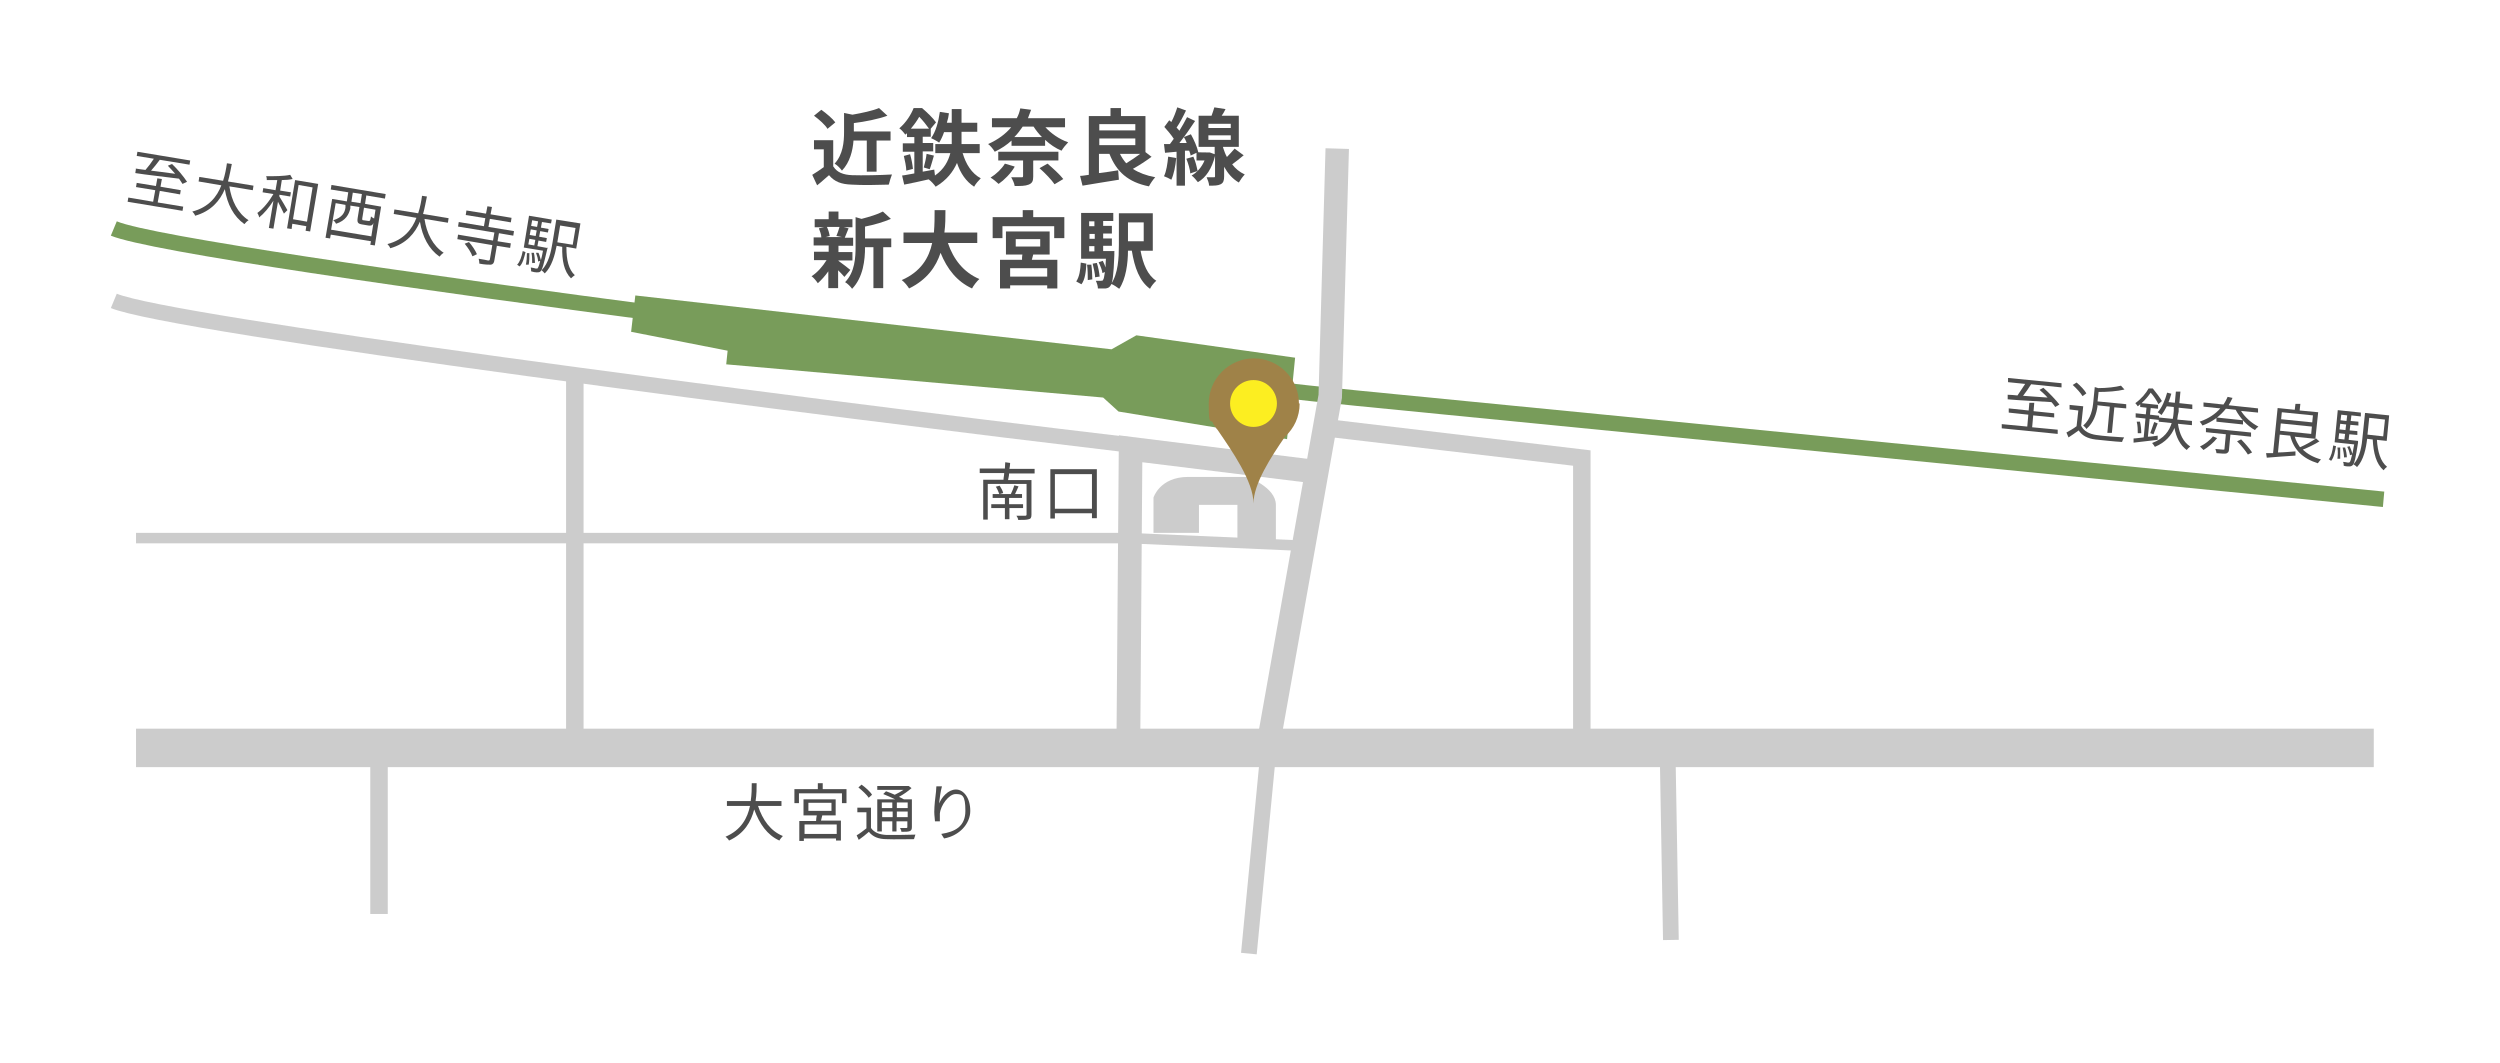 <?xml version="1.0" encoding="UTF-8"?>
<svg xmlns="http://www.w3.org/2000/svg" version="1.1" viewBox="0 0 715 304">
  <defs>
    <style>
      .cls-1 {
        fill: #4d4d4d;
      }

      .cls-2 {
        fill: #9f8248;
      }

      .cls-3 {
        fill: #fcee21;
      }

      .cls-4 {
        fill: #ccc;
      }

      .cls-5 {
        fill: #789c5a;
      }
    </style>
  </defs>
  <!-- Generator: Adobe Illustrator 28.7.3, SVG Export Plug-In . SVG Version: 1.2.0 Build 164)  -->
  <g>
    <g id="_レイヤー_1" data-name="レイヤー_1">
      <path class="cls-5" d="M681.5,145c-2.3-.2-233.7-23-293.4-28.9-54.4-5.3-334.8-39.7-356.4-48.7l1.7-4.1c19.8,8.3,292.5,42.3,355.1,48.4,59.7,5.8,291.1,28.7,293.4,28.9l-.4,4.5Z"/>
      <polygon class="cls-5" points="180.5 94.9 181.7 84.5 317.9 99.9 325 95.9 370.4 102.3 368.1 125.6 319.9 117.7 315.5 113.7 207.7 104.2 208.1 100.3 180.5 94.9"/>
      <rect class="cls-4" x="38.9" y="208.4" width="640" height="11"/>
      <path class="cls-4" d="M323.2,129.5C235.5,119.1,48.8,95.3,31.7,88.1l1.7-4.1c15.1,6.3,182.1,28.3,290.3,41.1l-.5,4.5Z"/>
      <polygon class="cls-4" points="366 213.6 359.4 212.4 377.1 112.9 379.1 42.4 385.8 42.6 383.8 113.6 383.8 113.8 366 213.6"/>
      <rect class="cls-4" x="331.3" y="241.9" width="57.3" height="4.5" transform="translate(82.4 579.1) rotate(-84.5)"/>
      <polygon class="cls-4" points="326.1 213.7 319.3 213.7 320 124.5 376.9 131.6 376.1 138.3 326.7 132.2 326.1 213.7"/>
      <polygon class="cls-4" points="454.9 211.4 449.9 211.4 449.9 133.2 378.6 124.8 379.2 119.8 454.9 128.8 454.9 211.4"/>
      <polygon class="cls-4" points="370.7 157.5 322.7 155.4 38.9 155.4 38.9 152.4 322.7 152.4 370.9 154.5 370.7 157.5"/>
      <rect class="cls-4" x="161.9" y="107.4" width="5" height="106"/>
      <rect class="cls-4" x="105.9" y="211.4" width="5" height="50"/>
      <rect class="cls-4" x="475" y="215.2" width="4.5" height="54" transform="translate(-4 8) rotate(-1)"/>
      <path class="cls-4" d="M342.9,152.4h-13v-10.1s1.8-5.9,9.9-5.9h16.9s8.2,2.9,8.2,8v11h-11v-11h-11v8h0Z"/>
      <path class="cls-2" d="M371.5,115.4c0-7.1-5.8-12.9-12.9-12.9s-12.9,5.8-12.9,12.9.5,4,1.3,5.7h-.1c.3.4.6.9.9,1.3.1.2.2.3.4.5,4.1,6,10.3,14.8,10.3,21.1,0-5.6,5-13.3,9-19.1,2.6-2.4,4.2-5.7,4.2-9.5Z"/>
      <path class="cls-3" d="M365.2,115.4c0,3.7-3,6.7-6.7,6.7s-6.7-3-6.7-6.7,3-6.7,6.7-6.7,6.7,3,6.7,6.7Z"/>
      <path class="cls-1" d="M238.4,47.7c1,1.6,2.8,2.3,5.3,2.4,2.8.1,8.2,0,11.4-.2-.3.7-.7,2.1-.9,2.9-2.9.1-7.7.2-10.6,0-3-.1-4.9-.8-6.5-2.7-1.1.9-2.1,1.9-3.4,2.9l-1.4-3c1-.6,2.2-1.4,3.3-2.2v-5.1h-2.8v-2.6h5.5v7.5h0ZM236.7,36.9c-.7-1.2-2.4-2.7-3.9-3.8l2.1-1.7c1.4,1,3.2,2.5,4,3.6l-2.3,1.9ZM244.1,40.2c-.2,2.8-1,6.2-3.3,8.6-.4-.6-1.4-1.6-2.1-2,2.4-2.6,2.7-6.2,2.7-9v-5.5l2.4.5c2.8-.5,5.7-1.1,7.6-1.9l2.4,2.2c-2.8,1-6.4,1.7-9.6,2.1v2.4h10.5v2.6h-4v8.9h-2.8v-8.9h-3.7Z"/>
      <path class="cls-1" d="M275.3,43.7c.9,3.2,2.6,5.9,5.2,7.3-.6.6-1.5,1.6-1.9,2.4-2.3-1.5-3.9-3.8-4.9-6.8-1.1,2.5-2.9,4.9-6.1,6.8-.4-.6-1.3-1.6-2-2.1-2.5.6-5,1.1-7,1.5l-.6-2.6c1-.1,2.2-.4,3.5-.6v-6.2h-3.3v-2.4h3.3v-1.8h-2.1v-1.1c-.1.1-.3.3-.5.4-.4-.6-1.2-1.5-1.7-1.8,2-1.7,3.4-4,4.1-5.8h2.4c1.4,1.2,3.2,2.9,4,4.1l-1.5,1.8v2.3h-2.3v1.8h3v2.4h-3v5.8c1.1-.2,2.2-.4,3.3-.6l.2,1.7c2.6-1.8,3.8-4.1,4.4-6.4h-4.3v-2.6h4.7c0-.8,0-1.6,0-2.3v-1.1h-2.2c-.4,1.2-.9,2.2-1.4,3-.5-.4-1.7-1-2.3-1.3,1.3-1.8,2.1-4.6,2.5-7.5l2.6.4c-.1.9-.3,1.8-.6,2.7h1.4v-3.9h2.8v3.9h4.5v2.6h-4.5v1.2c0,.7,0,1.5,0,2.3h5.2v2.6h-4.7ZM260.3,44.2c.4,1.3.7,3,.8,4.1l-1.9.5c0-1.1-.4-2.9-.7-4.2l1.8-.5ZM265.7,36.8c-.7-1-1.8-2.4-2.8-3.4-.6,1.1-1.4,2.2-2.4,3.4h5.1ZM264.2,47.9c.3-1.1.7-2.8.8-3.9l2.1.5c-.4,1.3-.8,2.9-1.2,3.9l-1.7-.5Z"/>
      <path class="cls-1" d="M298.8,36.2c1.7,1.9,4.1,3.6,6.7,4.5-.6.6-1.5,1.7-1.9,2.4-1.7-.7-3.3-1.8-4.7-3.1v1.7h-9.6v-1.5c-1.3,1.2-2.9,2.3-4.8,3.2-.4-.7-1.3-1.8-1.9-2.2,2.9-1.3,5-2.9,6.6-4.8h-5.5v-2.6h7.1c.5-.9.8-1.8,1-2.8l3.1.4c-.3.8-.6,1.6-.9,2.4h10.6v2.6h-5.8ZM290.2,47.7c-1.1,1.9-3,3.8-4.6,4.9-.5-.5-1.6-1.4-2.3-1.8,1.6-1,3.2-2.5,4.1-4l2.7.8ZM295.5,46v4.5c0,1.3-.3,1.9-1.3,2.3-1,.4-2.3.4-4,.4-.1-.8-.6-1.8-1-2.5,1.1,0,2.5,0,2.9,0,.4,0,.5,0,.5-.4v-4.4h-7.1v-2.5h17.2v2.5h-7.1ZM292.5,36.2c-.7,1-1.4,2-2.4,3h7.9c-.9-.9-1.7-1.9-2.4-3,0,0-3.2,0-3.2,0ZM299.6,46.8c1.5,1.3,3.5,3.1,4.5,4.4l-2.5,1.5c-.8-1.2-2.7-3.2-4.3-4.6l2.3-1.3Z"/>
      <path class="cls-1" d="M329.4,44.8c-1.6,1.2-3.6,2.5-5.4,3.5,1.7,1.1,3.8,1.9,6.4,2.4-.6.6-1.4,1.8-1.8,2.6-6-1.2-9.3-4.2-11.3-9.3h-3v5.5c1.8-.2,3.7-.5,5.5-.8l.2,2.7c-3.6.6-7.6,1.2-10.4,1.7l-.7-2.8c.8,0,1.6-.2,2.5-.3v-16.8h6.2v-2.3h3v2.3h7v10.3l1.8,1.4ZM314.4,35.5v1.8h10.3v-1.8h-10.3ZM314.4,41.5h10.3v-1.9h-10.3v1.9ZM320.3,44c.5,1,1.1,1.9,1.8,2.7,1.3-.8,2.8-1.8,4-2.7,0,0-5.8,0-5.8,0Z"/>
      <path class="cls-1" d="M336.4,45.2c-.2,2.3-.7,4.7-1.4,6.2-.5-.3-1.5-.8-2.1-1,.7-1.4,1-3.6,1.2-5.6l2.3.4ZM355.7,44.4c-1.1.9-2.3,1.9-3.3,2.6.9,1.2,2.1,2.2,3.6,2.9-.5.5-1.3,1.6-1.7,2.3-1.9-1.1-3.2-2.7-4.2-4.5v2.7c0,1.2-.2,1.9-1,2.3-.8.4-1.8.4-3.3.4,0-.7-.4-1.7-.7-2.4.8,0,1.7,0,2,0,.3,0,.4,0,.4-.3v-5.8c-.9,3.6-2.6,6.2-4.9,7.5-.4-.5-1.2-1.5-1.8-1.9,1.6-.9,2.9-2.4,3.7-4.3h-2.3v-2.2l-1.7.8c0-.4-.2-.9-.4-1.4h-1.2v10h-2.4v-9.7l-3.3.3-.3-2.5h1.7c.4-.5.7-1,1.1-1.5-.7-1.1-1.8-2.4-2.7-3.4l1.4-1.9c.2.2.4.3.6.5.7-1.3,1.3-2.9,1.7-4.2l2.5.9c-.8,1.7-1.8,3.6-2.7,4.9.3.3.6.6.8.9.8-1.3,1.6-2.7,2.2-3.9l2.3,1.1c-1.3,2-3,4.4-4.5,6.3h2.1c-.2-.6-.5-1.2-.8-1.7l2-.8c.9,1.6,1.8,3.7,2.1,5.1h-.3c0,.1,3.2.1,3.2.1h.4c0,0,1.4.5,1.4.5v-2.1h-4.6v-8.9h3.7c.3-.8.6-1.7.8-2.4l3.2.5c-.3.7-.7,1.3-1.1,1.9h4.9v8.9h-4.5v.2c.3.9.6,1.8,1.1,2.7.8-.8,1.6-1.7,2.2-2.4l2.3,1.7ZM341.3,44.8c.6,1.3,1,3,1.2,4.1l-2.1.7c0-1.1-.6-2.9-1.1-4.2l2-.6ZM345.6,36.6h6.4v-1.2h-6.4v1.2ZM345.6,40h6.4v-1.3h-6.4v1.3Z"/>
      <path class="cls-1" d="M239.8,74.6c.9.6,2.9,2.2,3.4,2.6l-1.7,2c-.4-.5-1.1-1.2-1.8-1.9v5.1h-2.8v-4.8c-.9,1.3-2,2.5-3,3.4-.4-.6-1.2-1.6-1.8-2,1.6-1,3.2-2.8,4.3-4.6h-3.6v-2.4h4.2v-1.8h-4.3v-2.3h2.2c0-.8-.4-1.8-.7-2.6l1.5-.3h-2.7v-2.3h4v-2.2h2.8v2.2h4v2.3h-2.5l1.4.3c-.4,1-.8,2-1.1,2.7h2.4v2.3h-4.2v1.8h4v2.4h-4v.2h0ZM236.5,64.9c.4.8.7,1.9.8,2.6l-1.2.3h4.7l-1.6-.3c.3-.7.7-1.8.9-2.6h-3.6ZM254.9,70.7h-2.3v11.7h-2.8v-11.7h-2.4c0,3.6-.5,8.6-3.7,11.9-.4-.6-1.4-1.6-2-1.9,2.8-2.9,3-7,3-10.3v-8.3l1.7.5c2.3-.6,4.6-1.3,6.1-2.1l2.3,2.1c-2.1.9-4.8,1.7-7.4,2.2v3.4h7.5v2.6h0Z"/>
      <path class="cls-1" d="M271.1,69.5c1.6,4.7,4.5,8.4,9,10.3-.7.6-1.7,1.9-2.1,2.7-4.3-2-7.1-5.5-9-10.2-1.3,4-3.9,7.7-9,10.2-.5-.8-1.3-1.8-2.1-2.4,5.5-2.4,7.8-6.4,8.7-10.6h-8.2v-3h8.7c.2-2.3.2-4.4.2-6.4h3.1c0,2,0,4.2-.3,6.4h9.4v3s-8.4,0-8.4,0Z"/>
      <path class="cls-1" d="M304.4,62.1v6h-2.9v-3.4h-14.8v3.4h-2.8v-6h8.6v-2h3v2h9ZM295.2,74.3h7.2v8.2h-2.9v-.9h-10.6v.9h-2.9v-8.2h6.3c0-.5,0-1,.1-1.5h-4.7v-6.6h12.5v6.6h-4.7l-.4,1.5ZM299.5,76.7h-10.6v2.4h10.6v-2.4ZM290.5,70.5h7v-2.1h-7v2.1Z"/>
      <path class="cls-1" d="M307.8,80.5c.9-1.3,1.2-3.3,1.3-5.4l1.6.3c-.1,2.3-.4,4.6-1.4,5.9l-1.5-.8ZM318.7,71.9s0,.6,0,1c-.2,5.8-.5,8-1.1,8.8-.4.6-.8.7-1.4.8-.5,0-1.3,0-2.2,0,0-.7-.3-1.6-.6-2.2.7,0,1.2,0,1.5,0s.5,0,.6-.3c.2-.2.3-.9.5-2.2l-.7.3c-.1-.9-.6-2.1-1.1-3.1l1.2-.4c.3.6.6,1.3.8,1.9,0-.7,0-1.6.1-2.5h-7.1v-13.1h9.2v2.3h-2.9v1.4h2.5v2.2h-2.5v1.4h2.5v2.1h-2.5v1.5h3.3ZM312.1,75.5c.2,1.4.3,3.2.3,4.4l-1.3.2c0-1.2,0-3-.2-4.4h1.2ZM311.5,63.3v1.4h1.5v-1.4h-1.5ZM313.1,66.9h-1.5v1.4h1.5v-1.4ZM311.5,71.9h1.5v-1.5h-1.5v1.5ZM313.7,75.2c.4,1.2.7,2.8.8,3.9l-1.3.2c0-1-.4-2.6-.7-3.9l1.2-.2ZM326.2,71.7c.7,3.8,2,7,4.5,8.6-.6.5-1.5,1.6-1.8,2.3-3-2.2-4.4-6-5.2-10.9h-1.1c0,3.6-.6,8.1-2.5,10.9-.5-.4-1.7-1.2-2.3-1.4,2-3,2.2-7.5,2.2-11v-9.2h9.7v10.7h-3.5ZM322.6,63.6v5.4h4.5v-5.4h-4.5Z"/>
      <path class="cls-1" d="M216.8,230.5c1.3,4,3.6,7.2,7.1,8.6-.3.3-.8.9-1,1.3-3.5-1.6-5.7-4.8-7.2-8.9-.9,3.5-2.8,6.9-7.2,8.9-.2-.4-.6-.8-1-1.1,4.5-1.9,6.3-5.4,7-8.8h-6.6v-1.4h6.8c.3-1.9.3-3.7.3-5.1h1.4c0,1.4,0,3.2-.3,5.1h7.4v1.4h-6.8Z"/>
      <path class="cls-1" d="M242.1,225.7v4h-1.3v-2.8h-12.3v2.8h-1.3v-4h6.7v-1.7h1.4v1.7h6.9ZM235.2,233.1c-.1.5-.3,1.1-.4,1.6h5.7v5.7h-1.4v-.6h-9.2v.7h-1.3v-5.7h4.8c0-.5.1-1.1.2-1.6h-3.8v-4.6h9.2v4.6h-3.9ZM239.3,235.8h-9.2v2.7h9.2v-2.7ZM231.2,231.9h6.6v-2.3h-6.6v2.3Z"/>
      <path class="cls-1" d="M249.1,236.8c.9,1.3,2.4,1.9,4.5,2,2,0,6.1,0,8.2-.1-.1.3-.3.9-.4,1.3-2,0-5.8.1-7.8,0-2.4,0-4-.7-5.1-2.1-.9.8-1.9,1.6-2.9,2.3l-.6-1.3c.9-.5,1.9-1.3,2.8-2v-4.6h-2.6v-1.3h3.9v5.8h0ZM248.5,228.2c-.6-.9-1.9-2.1-3-3l.9-.8c1.1.8,2.5,2,3,2.9l-1,.9ZM252.2,237.8h-1.3v-9.2h5.1c-1.1-.5-2.3-1.1-3.4-1.5l.8-.8c.8.3,1.7.6,2.5,1,.9-.4,1.7-.9,2.5-1.4h-7.5v-1.1h9c0,0,.8.6.8.6-1,.9-2.3,1.8-3.6,2.5.5.2,1,.5,1.4.7h2.3v7.9c0,.6-.1,1-.6,1.2-.5.2-1.2.2-2.4.2,0-.3-.2-.8-.4-1.1.8,0,1.6,0,1.8,0s.3,0,.3-.3v-1.6h-3.1v2.9h-1.2v-2.9h-3v3ZM252.2,229.5v1.6h3v-1.6h-3ZM255.3,233.7v-1.6h-3v1.6h3ZM259.6,229.5h-3.1v1.6h3.1v-1.6ZM259.6,233.7v-1.6h-3.1v1.6h3.1Z"/>
      <path class="cls-1" d="M269.4,224.9c-.4,1.3-.7,3.7-.8,4.9.7-1.8,2.6-4,4.8-4s4.1,2.4,4.1,6.1-3.1,7.1-7.5,7.9l-.8-1.3c3.9-.6,6.9-2.1,6.9-6.6s-.9-4.8-2.8-4.8-4.3,3.2-4.5,5.6c0,.7,0,1.3,0,2.2h-1.4c0-.6-.2-1.6-.2-2.7,0-1.7.3-4.3.5-5.8,0-.6.1-1.1.1-1.5h1.6Z"/>
      <path class="cls-1" d="M52.4,59.1l-.2,1.2-15.7-2.6.2-1.2,7.1,1.2.6-3.3-5.5-.9.2-1.2,5.5.9.4-2.2,1.3.2-.4,2.2,5.8,1-.2,1.2-5.8-1-.6,3.3,7.3,1.2ZM38.8,48.2c.8.1,1.7.3,2.8.4.8-.9,1.7-2.1,2.4-3.2l-4.9-.8.2-1.2,15.1,2.5-.2,1.2-8.5-1.4c-.8,1.1-1.7,2.2-2.5,3.1,2.1.3,4.5.6,6.9.9-.7-.8-1.4-1.6-2.1-2.3l1.2-.5c1.6,1.5,3.4,3.7,4.3,5.1l-1.3.6c-.3-.4-.6-1-1-1.5-4.6-.6-9.4-1.1-12.5-1.6l.2-1.4Z"/>
      <path class="cls-1" d="M65.6,53.3c.6,4.1,2.4,7.7,5.5,9.7-.4.2-.9.7-1.2,1.1-3.1-2.2-4.9-5.7-5.6-10-1.4,3.3-3.9,6.3-8.5,7.6-.1-.4-.5-.9-.8-1.2,4.7-1.2,7.1-4.3,8.3-7.5l-6.5-1.1.2-1.3,6.8,1.1c.6-1.8.9-3.6,1.1-5l1.4.2c-.3,1.4-.6,3.2-1.1,5l7.3,1.2-.2,1.3-6.7-1.1Z"/>
      <path class="cls-1" d="M80.1,54.5l3.1.5-.2,1.2-3.1-.5v.5c.5.8,2,3.3,2.3,3.9l-1,1c-.3-.7-1.1-2.2-1.7-3.4l-1.3,7.7-1.3-.2,1.3-7.8c-1.2,1.9-2.7,3.7-4.1,4.8,0-.4-.3-1-.5-1.3,1.6-1.1,3.4-3.3,4.6-5.4l-3.1-.5.2-1.2,3.5.6.5-2.9c-1,0-2,0-3,0,0-.3,0-.8-.2-1.1,2.4,0,5.2,0,6.9-.4l.7,1.2c-.9.2-2,.3-3.1.3l-.5,3.2ZM91,52.6l-2.3,13.6-1.3-.2.2-1.3-4-.7-.2,1.5-1.3-.2,2.3-13.8,6.6,1.1ZM87.8,63.4l1.6-9.8-4-.7-1.6,9.8,4,.7Z"/>
      <path class="cls-1" d="M104.8,55.7l-.4,2.6,4.6.8-1.8,11.1-1.3-.2.2-1-11.5-1.9-.2,1.1-1.3-.2,1.9-11.1,4.2.7.4-2.6-5-.8.2-1.3,15.5,2.6-.2,1.3-5.3-.9ZM106.2,67.6l.6-3.8c-.3.7-.7.8-1.4.7l-1.8-.3c-1.3-.2-1.5-.6-1.3-1.9l.5-3.1-2.6-.4v.8c-.4,1.7-1.3,3.5-4.1,4.4-.1-.3-.5-.8-.8-1,2.6-.8,3.3-2.2,3.5-3.6v-.8c.1,0-2.8-.5-2.8-.5l-1.3,7.6,11.5,1.9ZM103.5,55.5l-2.6-.4-.4,2.6,2.6.4.4-2.6ZM107.5,60l-3.4-.6-.5,3.1c0,.4,0,.5.4.5l1.4.2c.4,0,.5,0,.7-1.3.2.2.5.4.9.6l.4-2.6Z"/>
      <path class="cls-1" d="M121.4,62.6c.6,4.1,2.4,7.7,5.5,9.7-.4.2-.9.7-1.2,1.1-3.1-2.2-4.9-5.7-5.6-10-1.4,3.3-3.9,6.3-8.5,7.6-.1-.4-.5-.9-.8-1.2,4.7-1.2,7.1-4.3,8.3-7.5l-6.5-1.1.2-1.3,6.8,1.1c.6-1.8.9-3.6,1.1-5l1.4.2c-.3,1.4-.6,3.2-1.1,5l7.3,1.2-.2,1.3-6.7-1.1Z"/>
      <path class="cls-1" d="M142.7,66.7l-.4,2.3,3.8.6-.2,1.3-3.8-.6-.7,4.1c-.1.8-.4,1.2-1,1.3-.7,0-1.7,0-3.3-.3,0-.4-.1-1-.2-1.4,1.2.2,2.4.4,2.7.5.3,0,.4,0,.5-.3l.7-4.1-10-1.7.2-1.3,10,1.7.4-2.3-10.4-1.7.2-1.3,7.2,1.2.4-2.3-5.6-.9.2-1.3,5.6.9.4-2.1,1.3.2-.4,2.1,6,1-.2,1.3-6-1-.4,2.3,7.3,1.2-.2,1.3-4.1-.7ZM134.1,69.2c.9,1,1.9,2.5,2.3,3.5l-1.3.6c-.3-1-1.3-2.5-2.2-3.6l1.3-.5Z"/>
      <path class="cls-1" d="M147.9,75.7c.8-.8,1.3-2.3,1.6-3.9l.8.3c-.4,1.6-.8,3.3-1.7,4.1l-.7-.5ZM156.6,70.8s0,.4-.1.5c-1,4.3-1.4,5.9-1.9,6.3-.3.3-.6.3-1.1.3-.4,0-1-.1-1.6-.3,0-.3,0-.8-.1-1.1.6.1,1.2.2,1.4.3.2,0,.4,0,.5,0,.2-.2.5-.8.8-2.2l-.6.2c0-.7-.3-1.7-.6-2.5h.7c.3.6.5,1.5.7,2.1.2-.7.4-1.6.6-2.7l-5.5-.9,1.5-9.1,6.5,1.1-.2,1.1-2.6-.4-.3,1.6,2.2.4-.2,1-2.2-.4-.3,1.6,2.2.4-.2,1.1-2.2-.4-.3,1.6,2.7.5ZM151.4,72.4c0,1.1,0,2.4-.2,3.3h-.8c.2-.9.3-2.2.3-3.3h.7ZM151.1,69.9l1.7.3.3-1.6-1.7-.3-.3,1.6ZM153.5,65.9l-1.7-.3-.3,1.6,1.7.3.3-1.6ZM152.2,63l-.3,1.6,1.7.3.3-1.6-1.7-.3ZM152.2,75.3c0-.8,0-2-.2-3h.7c.2.9.3,2.1.3,2.9h-.7ZM162,70.9c0,3.3.6,6.2,2.4,7.8-.3.2-.8.6-1.1.9-2-2-2.6-5.1-2.5-9l-1.6-.3c-.5,2.6-1.4,6-3.4,7.9-.2-.3-.7-.7-.9-.9,2-2,2.7-5.3,3.1-7.8l1.1-6.7,6.9,1.1-1.2,7.2-2.8-.5ZM160.2,64.5l-.8,4.8,4.4.7.8-4.8-4.4-.7Z"/>
      <path class="cls-1" d="M288.6,135.4c0,.7-.2,1.3-.3,1.9h6.7v9.9c0,.8-.2,1.2-.8,1.3-.6.2-1.6.2-3,.2,0-.4-.3-.9-.5-1.2,1.1,0,2.2,0,2.5,0,.3,0,.4-.1.4-.4v-8.7h-11.1v10.2h-1.3v-11.4h5.8c0-.6.2-1.2.2-1.9h-7v-1.3h7.2c0-.6.1-1.3.1-1.8l1.4.2c0,.5-.1,1.1-.2,1.7h7.2v1.3s-7.3,0-7.3,0ZM288.7,145.3v3.2h-1.3v-3.2h-3.9v-1.1h3.9v-1.8h-3.5v-1.1h1.9c-.2-.6-.6-1.5-1-2.1l1.1-.3c.4.6.9,1.5,1,2.1l-1,.3h3.2c.4-.8.8-1.8,1-2.5l1.2.3c-.3.8-.7,1.5-1,2.2h2v1.1h-3.7v1.8h4v1.1h-4Z"/>
      <path class="cls-1" d="M313.7,134.2v14h-1.4v-1.4h-10.6v1.5h-1.3v-14.1s13.3,0,13.3,0ZM312.3,145.5v-9.9h-10.6v9.9h10.6Z"/>
      <path class="cls-1" d="M588.5,122.9v1.2c-.1,0-16-1.6-16-1.6v-1.2c.1,0,7.3.7,7.3.7l.3-3.4-5.6-.6v-1.2c.1,0,5.7.6,5.7.6l.2-2.2h1.4c0,.1-.2,2.4-.2,2.4l5.9.6v1.2c-.1,0-6-.6-6-.6l-.3,3.4,7.4.7ZM574.2,112.9c.8,0,1.7.1,2.8.2.7-1,1.5-2.2,2.2-3.3l-4.9-.5v-1.2c.1,0,15.3,1.5,15.3,1.5v1.2c-.1,0-8.7-.9-8.7-.9-.7,1.1-1.5,2.3-2.3,3.3,2.1.2,4.6.3,7,.5-.7-.8-1.5-1.5-2.3-2.2l1.1-.6c1.6,1.4,3.6,3.5,4.6,4.8l-1.2.7c-.3-.4-.6-.9-1.1-1.4-4.6-.3-9.4-.5-12.5-.8v-1.4Z"/>
      <path class="cls-1" d="M595.3,121.9c.7,1.4,2.2,2.2,4.2,2.5,1.9.3,5.9.6,8,.7-.2.3-.5.9-.6,1.3-2-.1-5.6-.5-7.6-.7-2.3-.3-3.8-1.1-4.8-2.6-.9.7-1.9,1.3-2.9,2l-.6-1.4c.9-.5,2-1.1,2.9-1.8l.5-4.5-2.5-.3v-1.3c.1,0,3.9.4,3.9.4l-.6,5.7ZM595.6,113.3c-.5-.9-1.7-2.2-2.8-3.2l1.1-.7c1.1.9,2.3,2.2,2.8,3.1l-1.1.8ZM599.9,116.1c-.3,2.2-1.1,4.8-3.2,6.6-.1-.3-.6-.8-.9-1,2.2-1.9,2.7-4.7,2.9-6.9l.4-4.1,1,.3c2.4,0,5-.3,6.5-.7l1,1.1c-2,.5-4.9.7-7.4.7l-.3,2.7,8.2.8v1.2c-.1,0-3.4-.3-3.4-.3l-.7,7.3h-1.3c0-.1.7-7.5.7-7.5l-3.6-.4Z"/>
      <path class="cls-1" d="M617,125.8c-2.4.3-4.9.6-6.8.8v-1.2c.7,0,1.7-.2,2.9-.3l.5-5.4-2.8-.3v-1.2c.1,0,2.9.3,2.9.3l.2-1.9-1.8-.2v-.8c-.2.2-.4.4-.7.6-.2-.3-.5-.7-.7-.9,1.7-1.2,3.1-2.9,3.8-4.2h1.2c1,1.2,2.1,2.7,2.6,3.6l-1,.9c-.4-.9-1.3-2.3-2.2-3.3-.6.9-1.5,2-2.6,3l4.7.5v1.1c-.1,0-2.1-.2-2.1-.2l-.2,1.9,2.6.3v1.2c-.1,0-2.7-.3-2.7-.3l-.5,5.1c.9,0,1.8-.2,2.8-.3v1.1ZM612,120.5c.3,1.1.4,2.5.4,3.4h-1c0-.8,0-2.2-.3-3.3h.9ZM615,123.8c.3-.8.8-2.2,1.1-3.1l1,.4c-.4,1.1-.9,2.3-1.2,3.1l-.9-.3ZM622.9,121.2c.4,2.9,1.5,5.2,3.5,6.5-.3.2-.8.7-1,1-1.9-1.4-3-3.6-3.5-6.3-.9,2.1-2.5,4.1-5.6,5.4-.2-.3-.5-.8-.8-1.1,3.5-1.3,4.9-3.5,5.6-5.7l-3.7-.4v-1.2c.1,0,4,.4,4,.4.2-.8.2-1.5.3-2.3v-1.1c.1,0-2-.2-2-.2-.5,1-1,1.8-1.5,2.5-.2-.2-.8-.6-1.1-.8,1.2-1.3,2.1-3.4,2.7-5.6l1.2.3c-.2.8-.5,1.6-.8,2.4l1.8.2.3-3.2h1.3c0,.1-.3,3.3-.3,3.3l3.7.4v1.3c-.1,0-3.9-.4-3.9-.4v1.1c-.2.7-.3,1.5-.4,2.3l4.2.4v1.2c-.1,0-4-.4-4-.4Z"/>
      <path class="cls-1" d="M640.8,117.3c1.1,1.9,3.1,3.7,5.1,4.7-.3.2-.8.7-1,1-2.2-1.2-4.3-3.5-5.5-5.8l-2.8-.3c-1.6,2-3.7,3.7-6.7,4.8-.2-.4-.5-.8-.8-1.1,2.6-.9,4.5-2.2,5.9-3.8l-4.8-.5v-1.2c.1,0,5.7.6,5.7.6.5-.7.9-1.5,1.2-2.2l1.4.3c-.3.7-.7,1.4-1.1,2.1l8.4.9v1.2c-.1,0-5.1-.5-5.1-.5ZM634.1,125.3c-1,1.3-2.6,2.6-3.9,3.4-.2-.2-.7-.7-1-1,1.4-.7,2.8-1.7,3.7-2.9l1.2.5ZM637.9,124.3l-.4,4.2c0,.7-.3,1-.8,1.2-.6.1-1.4,0-2.8-.1,0-.4-.2-.8-.3-1.2,1,.1,2,.2,2.2.2.3,0,.4,0,.4-.2l.4-4.2-5.7-.6v-1.2c.1,0,12.9,1.3,12.9,1.3v1.2c-.1,0-5.8-.6-5.8-.6ZM641.5,120.2v1.2c-.1,0-7.6-.8-7.6-.8v-1.2c.1,0,7.6.8,7.6.8ZM640.9,125.6c1.1,1.1,2.5,2.7,3.2,3.8l-1.2.6c-.6-1-2-2.7-3.1-3.8l1.1-.5Z"/>
      <path class="cls-1" d="M663.4,126.2c-1.4.9-3.3,1.8-4.8,2.4,1.3,1.2,3,2.2,5.2,2.8-.3.3-.7.8-.9,1.1-4.4-1.4-6.9-3.9-7.9-7.9l-3-.3-.5,5.1c1.6,0,3.3-.2,5-.3v1.2c-2.9.2-6,.4-8.2.6l-.2-1.3c.6,0,1.2,0,2,0l1.3-12.9,4.9.5.2-1.7h1.4c0,.1-.2,1.9-.2,1.9l5.3.5-.8,7.6-5.9-.6c.3,1.1.9,2.1,1.5,3,1.5-.6,3.4-1.7,4.6-2.5l1,.9ZM652.1,123.2l8.9.9.2-2.1-8.9-.9-.2,2.1ZM652.6,117.9l-.2,2,8.9.9.2-2-8.9-.9Z"/>
      <path class="cls-1" d="M666,131.4c.7-.8,1.1-2.4,1.3-4l.8.2c-.3,1.6-.6,3.3-1.4,4.2l-.7-.5ZM674.4,126.1s0,.4,0,.5c-.7,4.4-1,5.9-1.5,6.4-.3.3-.6.4-1,.4-.4,0-1,0-1.6-.2,0-.3,0-.8-.2-1.1.6,0,1.2.2,1.4.2s.4,0,.5-.1c.2-.2.4-.8.7-2.2l-.6.2c-.1-.7-.4-1.7-.8-2.4l.7-.2c.3.7.6,1.5.8,2.2.1-.7.3-1.6.5-2.7l-5.6-.6.9-9.2,6.6.7v1.1c-.1,0-2.7-.3-2.7-.3l-.2,1.6,2.2.2v1.1c-.1,0-2.3-.2-2.3-.2l-.2,1.6,2.2.2v1.1c-.1,0-2.3-.2-2.3-.2l-.2,1.6,2.7.3ZM669.3,127.9c0,1.1,0,2.4,0,3.3h-.8c.1-.8.2-2.2,0-3.2h.7ZM668.8,125.5l1.7.2.2-1.6-1.7-.2-.2,1.6ZM671,121.4l-1.7-.2-.2,1.6,1.7.2.2-1.6ZM669.6,118.6l-.2,1.6,1.7.2.2-1.6-1.7-.2ZM670.4,130.9c0-.8-.2-2-.4-2.9h.7c.3.9.5,2.1.5,2.8h-.7ZM679.8,125.8c.2,3.3,1,6.2,2.9,7.7-.3.2-.8.7-1,1-2.1-1.8-2.9-4.9-3.1-8.8l-1.6-.2c-.3,2.7-1,6.1-2.9,8.1-.2-.3-.7-.6-1-.8,1.9-2.1,2.4-5.4,2.6-8l.7-6.7,6.9.7-.7,7.3-2.8-.3ZM677.6,119.5l-.5,4.8,4.5.5.5-4.8-4.5-.5Z"/>
    </g>
  </g>
</svg>